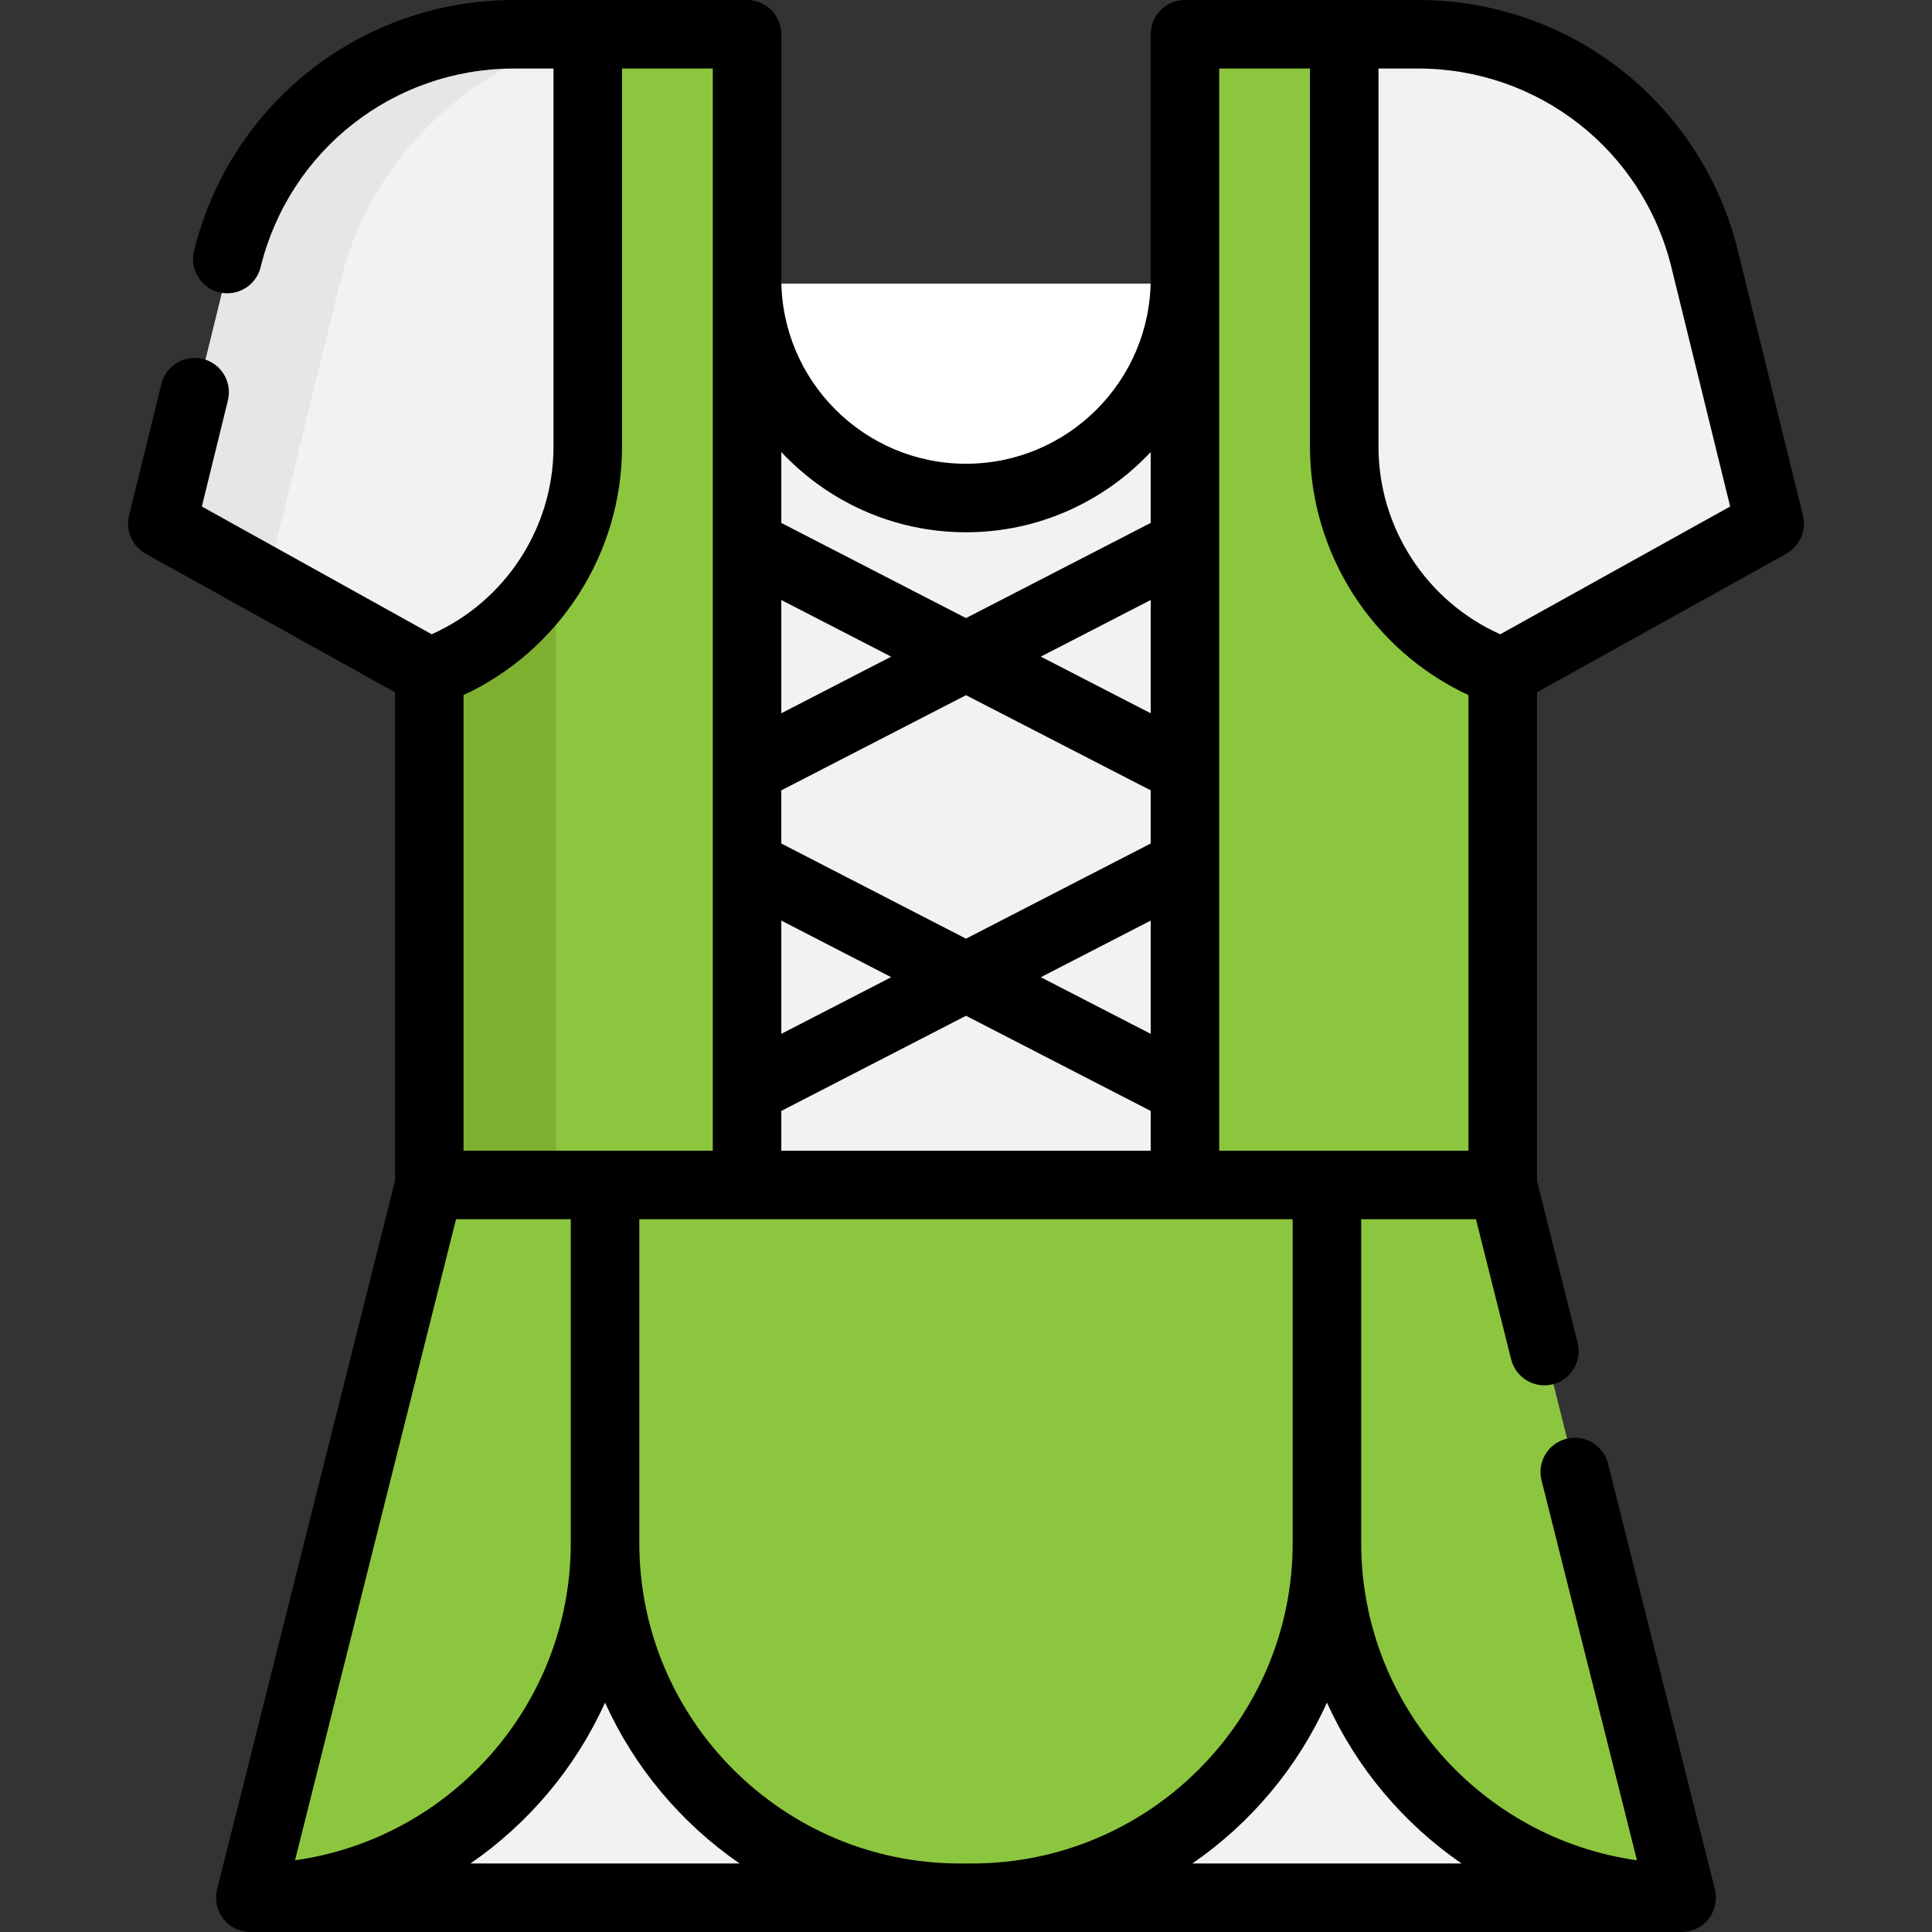 <?xml version="1.0" encoding="iso-8859-1"?>
<!-- Uploaded to: SVG Repo, www.svgrepo.com, Generator: SVG Repo Mixer Tools -->
<svg version="1.1" id="Layer_1" xmlns="http://www.w3.org/2000/svg" xmlns:xlink="http://www.w3.org/1999/xlink" 
	 viewBox="0 0 512 512" xml:space="preserve">
<rect x="0" y="0" width="512" height="512" fill="#333333" stroke="none"/>
<g>
	<path style="fill:#F2F2F2;" d="M452.234,69.846l17.234,70.157l-70.749,39.329v0.013c-24.488-8.797-41.991-32.23-41.991-59.739
		V10.287h19.562C412.287,10.287,443.655,34.876,452.234,69.846z"/>
	<path style="fill:#F2F2F2;" d="M156.249,10.287v109.319c0,27.51-17.504,50.917-41.991,59.727l-70.749-39.329l17.234-70.157
		c8.579-34.971,39.947-59.56,75.945-59.56H156.249z"/>
</g>
<path style="fill:#E6E6E6;" d="M70.517,154.619l-27.008-14.61l17.234-70.157c8.579-34.97,39.947-59.56,75.944-59.56h16.977
	C122.797,18.42,97.963,42.83,90.079,74.971L70.517,154.619z"/>
<g>
	<polygon style="fill:#8CC63F;" points="398.725,315.242 114.256,315.242 66.823,504.131 446.157,504.131 	"/>
	<path style="fill:#8CC63F;" d="M398.729,179.345v135.902H114.255V179.332c13.929-5.016,25.606-14.752,33.079-27.292
		c5.672-9.491,8.926-20.591,8.926-32.436V10.287h42.21v64.87c0,32.049,25.979,58.029,58.015,58.029h0.013
		c32.037,0,58.017-25.979,58.017-58.029v-64.87h42.21v109.319C356.724,147.116,374.241,170.548,398.729,179.345z"/>
</g>
<g>
	<path style="fill:#F2F2F2;" d="M446.156,504.125H258.128c51.92,0,94.014-42.081,94.014-94.002
		C352.142,462.044,394.236,504.125,446.156,504.125z"/>
	<path style="fill:#F2F2F2;" d="M254.848,504.125H66.82c51.92,0,94.014-42.081,94.014-94.002
		C160.834,462.044,202.928,504.125,254.848,504.125z"/>
</g>
<rect x="198.461" y="75.157" style="fill:#FFFFFF;" width="116.053" height="240.084"/>
<path style="fill:#7EAF31;" d="M147.334,152.04v163.207h-33.08V179.332C128.183,174.316,139.861,164.58,147.334,152.04z"/>
<path style="fill:#F2F2F2;" d="M314.519,75.152v240.091H198.461V75.152c0,16.025,6.495,30.533,17.002,41.04
	c10.495,10.495,25.002,16.989,41.026,16.989C288.539,133.181,314.519,107.202,314.519,75.152z"/>
<path d="M477.8,136.633l-17.234-70.162C450.955,27.334,416.095,0,375.794,0h-61.768c-5.016,0-9.08,4.065-9.08,9.08v64.87
	c0,26.989-21.958,48.948-48.948,48.948c-26.99,0-48.948-21.958-48.948-48.948V9.08c0-5.015-4.064-9.08-9.08-9.08h-61.768
	C95.905,0,61.044,27.334,51.432,66.471c-1.196,4.869,1.782,9.787,6.651,10.984c0.729,0.178,1.455,0.264,2.173,0.264
	c4.082,0,7.794-2.775,8.81-6.916c7.615-30.995,35.221-52.643,67.139-52.643h10.478v100.238c0,21.535-12.822,41.019-32.286,49.681
	l-60.909-33.85l6.91-28.133c1.196-4.869-1.782-9.787-6.651-10.984c-4.873-1.197-9.788,1.782-10.983,6.653L34.2,136.633
	c-0.977,3.976,0.828,8.114,4.407,10.103l66.08,36.723v129.44l-47.164,187.81c-0.682,2.713-0.074,5.59,1.646,7.795
	S63.532,512,66.329,512h379.336c2.798,0,5.439-1.289,7.16-3.496s2.328-5.082,1.646-7.795L426.138,387.88
	c-1.223-4.864-6.16-7.821-11.018-6.594c-4.864,1.222-7.817,6.154-6.596,11.018l25.286,100.692
	c-41.238-5.787-73.078-41.278-73.078-84.087v-0.513v-85.284h30.418l9.328,37.15c1.223,4.864,6.161,7.817,11.018,6.596
	c4.864-1.222,7.817-6.154,6.596-11.018l-10.778-42.926V183.458l66.08-36.723C476.972,144.746,478.776,140.608,477.8,136.633z
	 M323.106,18.16h24.05v100.238c0,28.339,16.633,54.022,41.997,65.808v120.745h-66.048V18.16H323.106z M151.262,408.395v0.513
	c0,42.807-31.84,78.3-73.078,84.087l42.661-169.883h30.418V408.395z M304.946,273.981l-29.125-15.007l29.125-15.007V273.981z
	 M304.946,189.022l-29.125-15.007l29.125-15.007V189.022z M304.946,209.451v14.086l-48.948,25.221l-48.948-25.221v-14.086
	l48.948-25.221L304.946,209.451z M207.052,243.966l29.125,15.007l-29.125,15.007V243.966z M207.052,189.022v-30.014l29.125,15.007
	L207.052,189.022z M207.052,294.41L256,269.189l48.948,25.221v10.542h-97.894V294.41H207.052z M256,141.056
	c19.29,0,36.695-8.194,48.948-21.269v18.79L256,163.801l-48.948-25.221v-18.792C219.305,132.863,236.709,141.056,256,141.056z
	 M164.843,118.398V18.16h24.05v286.792h-66.048V184.19C148.21,172.406,164.843,146.729,164.843,118.398z M124.677,493.84
	c15.447-10.644,27.869-25.376,35.664-42.635c7.795,17.259,20.219,31.99,35.664,42.635H124.677z M387.319,493.84h-71.33
	c15.447-10.644,27.869-25.376,35.664-42.635C359.45,468.464,371.872,483.195,387.319,493.84z M342.574,408.395v0.513
	c0,46.831-38.1,84.931-84.931,84.931h-3.291c-46.831,0-84.931-38.1-84.931-84.931v-0.513v-85.284h173.152V408.395z M397.586,168.088
	c-19.455-8.667-32.27-28.154-32.27-49.69V18.16h10.478c31.916,0,59.524,21.648,67.138,52.643l15.579,63.427L397.586,168.088z"/>
</svg>
